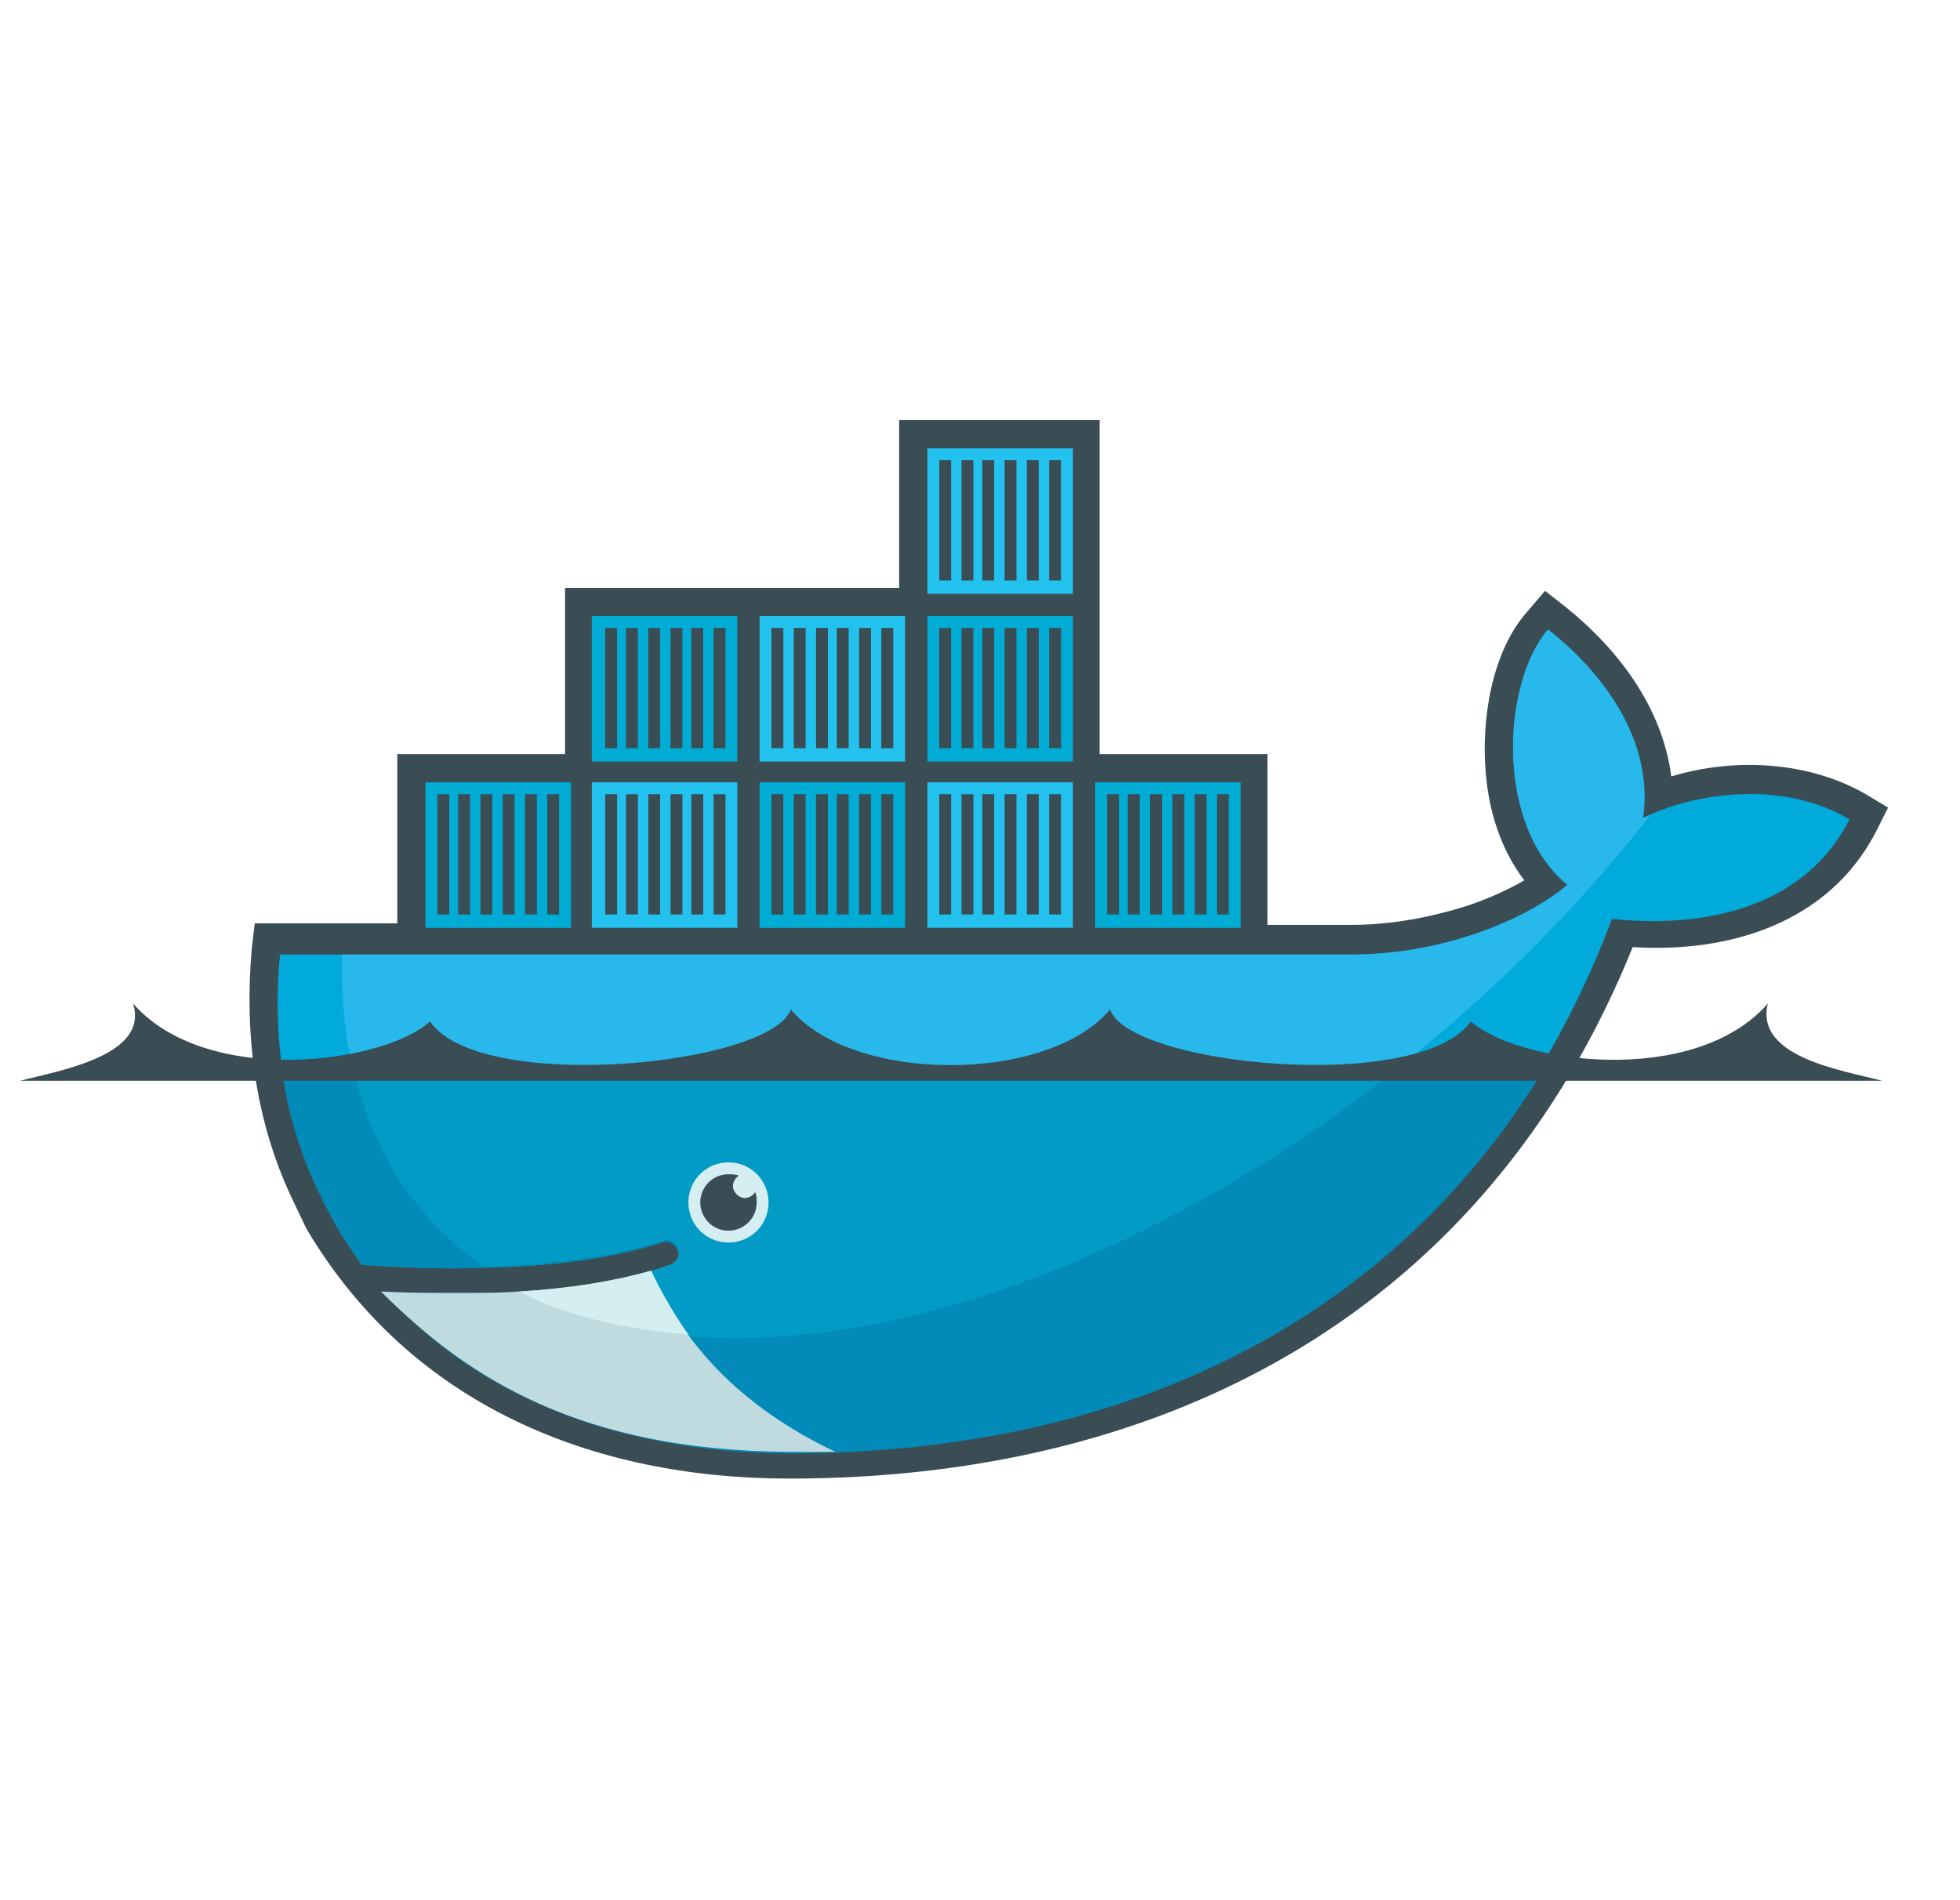 <svg width="33" height="32" viewBox="0 0 33 32" fill="none" xmlns="http://www.w3.org/2000/svg">
<path fill-rule="evenodd" clip-rule="evenodd" d="M18.514 12.7H21.339V15.575H22.764C23.414 15.575 24.089 15.45 24.714 15.25C25.014 15.15 25.364 15 25.664 14.825C25.264 14.3 25.064 13.65 25.014 13C24.939 12.125 25.114 10.975 25.714 10.3L26.014 9.95L26.364 10.225C27.264 10.95 27.989 11.925 28.139 13.075C29.214 12.75 30.464 12.825 31.414 13.375L31.789 13.6L31.589 14C30.789 15.55 29.114 16.05 27.489 15.95C25.039 22.025 19.739 24.9 13.289 24.9C9.964 24.9 6.914 23.65 5.164 20.7L5.139 20.65L4.889 20.125C4.289 18.825 4.114 17.4 4.239 15.975L4.289 15.55H6.689V12.7H9.514V9.9H15.139V7.075H18.514V12.7Z" fill="#3A4D54"/>
<path d="M27.665 13.775C27.865 12.3 26.765 11.15 26.065 10.6C25.29 11.5 25.165 13.9 26.39 14.9C25.69 15.5 24.265 16.075 22.765 16.075H4.715C4.565 17.625 4.84 19.05 5.465 20.275L5.665 20.65C5.79 20.875 5.94 21.075 6.09 21.3C6.84 21.35 7.515 21.375 8.14 21.35C9.365 21.325 10.365 21.175 11.14 20.925C11.265 20.875 11.365 20.95 11.415 21.05C11.465 21.175 11.39 21.275 11.29 21.325C11.19 21.35 11.09 21.4 10.965 21.425C10.365 21.6 9.715 21.7 8.89 21.75H8.74C8.415 21.775 8.065 21.775 7.69 21.775C7.29 21.775 6.915 21.775 6.465 21.75C7.965 23.45 10.315 24.45 13.265 24.45C19.515 24.45 24.815 21.675 27.14 15.475C28.815 15.65 30.415 15.225 31.14 13.8C30.015 13.125 28.515 13.35 27.665 13.775Z" fill="#00AADA"/>
<path d="M27.664 13.775C27.864 12.3 26.764 11.15 26.064 10.6C25.289 11.5 25.164 13.9 26.389 14.9C25.689 15.5 24.264 16.075 22.764 16.075H5.764C5.689 18.45 6.564 20.25 8.139 21.325C9.364 21.3 10.364 21.15 11.139 20.9C11.264 20.85 11.364 20.925 11.414 21.025C11.464 21.15 11.389 21.25 11.289 21.3C11.189 21.325 11.089 21.375 10.964 21.4C10.364 21.575 9.664 21.7 8.839 21.75L8.814 21.725C10.939 22.825 14.014 22.8 17.564 21.45C21.514 19.925 25.214 17.025 27.789 13.725C27.739 13.75 27.689 13.75 27.664 13.775Z" fill="#28B8EB"/>
<path d="M4.739 17.95C4.839 18.775 5.089 19.55 5.464 20.275L5.664 20.65C5.789 20.875 5.939 21.075 6.089 21.3C6.839 21.35 7.514 21.375 8.139 21.35C9.364 21.325 10.364 21.175 11.139 20.925C11.264 20.875 11.364 20.95 11.414 21.05C11.464 21.175 11.389 21.275 11.289 21.325C11.189 21.35 11.089 21.4 10.964 21.425C10.364 21.6 9.664 21.725 8.839 21.775H8.739C8.414 21.8 8.064 21.8 7.714 21.8C7.314 21.8 6.914 21.8 6.489 21.775C7.989 23.475 10.364 24.475 13.314 24.475C18.664 24.475 23.314 22.45 26.014 17.975H4.739V17.95Z" fill="#028BB8"/>
<path d="M5.939 17.95C6.264 19.4 7.014 20.55 8.139 21.325C9.364 21.3 10.364 21.15 11.139 20.9C11.264 20.85 11.364 20.925 11.415 21.025C11.464 21.15 11.389 21.25 11.29 21.3C11.19 21.325 11.089 21.375 10.964 21.4C10.364 21.575 9.664 21.7 8.814 21.75C10.94 22.85 14.014 22.825 17.54 21.475C19.665 20.65 21.739 19.425 23.59 17.95H5.939Z" fill="#019BC6"/>
<path fill-rule="evenodd" clip-rule="evenodd" d="M7.164 13.175H9.614V15.625H7.164V13.175ZM7.364 13.375H7.564V15.4H7.364V13.375ZM7.714 13.375H7.914V15.4H7.714V13.375ZM8.089 13.375H8.289V15.4H8.089V13.375ZM8.464 13.375H8.664V15.4H8.464V13.375ZM8.839 13.375H9.039V15.4H8.839V13.375ZM9.214 13.375H9.414V15.4H9.214V13.375ZM9.964 10.375H12.414V12.825H9.964V10.375ZM10.189 10.575H10.389V12.6H10.189V10.575ZM10.539 10.575H10.739V12.6H10.539V10.575ZM10.914 10.575H11.114V12.6H10.914V10.575ZM11.289 10.575H11.489V12.6H11.289V10.575ZM11.639 10.575H11.839V12.6H11.639V10.575ZM12.014 10.575H12.214V12.6H12.014V10.575Z" fill="#00ACD3"/>
<path fill-rule="evenodd" clip-rule="evenodd" d="M9.965 13.175H12.415V15.625H9.965V13.175ZM10.19 13.375H10.39V15.4H10.19V13.375ZM10.54 13.375H10.74V15.4H10.54V13.375ZM10.915 13.375H11.115V15.4H10.915V13.375ZM11.29 13.375H11.49V15.4H11.29V13.375ZM11.64 13.375H11.84V15.4H11.64V13.375ZM12.015 13.375H12.215V15.4H12.015V13.375Z" fill="#23C2EE"/>
<path fill-rule="evenodd" clip-rule="evenodd" d="M12.789 13.175H15.239V15.625H12.789V13.175ZM12.989 13.375H13.189V15.4H12.989V13.375ZM13.364 13.375H13.564V15.4H13.364V13.375ZM13.739 13.375H13.939V15.4H13.739V13.375ZM14.089 13.375H14.289V15.4H14.089V13.375ZM14.464 13.375H14.664V15.4H14.464V13.375ZM14.839 13.375H15.039V15.4H14.839V13.375Z" fill="#00ACD3"/>
<path fill-rule="evenodd" clip-rule="evenodd" d="M12.789 10.375H15.239V12.825H12.789V10.375ZM12.989 10.575H13.189V12.6H12.989V10.575ZM13.364 10.575H13.564V12.6H13.364V10.575ZM13.739 10.575H13.939V12.6H13.739V10.575ZM14.089 10.575H14.289V12.6H14.089V10.575ZM14.464 10.575H14.664V12.6H14.464V10.575ZM14.839 10.575H15.039V12.6H14.839V10.575ZM15.614 13.175H18.064V15.625H15.614V13.175ZM15.814 13.375H16.014V15.4H15.814V13.375ZM16.189 13.375H16.389V15.4H16.189V13.375ZM16.539 13.375H16.739V15.4H16.539V13.375ZM16.914 13.375H17.114V15.4H16.914V13.375ZM17.289 13.375H17.489V15.4H17.289V13.375ZM17.664 13.375H17.864V15.4H17.664V13.375Z" fill="#23C2EE"/>
<path fill-rule="evenodd" clip-rule="evenodd" d="M15.614 10.375H18.064V12.825H15.614V10.375ZM15.814 10.575H16.014V12.6H15.814V10.575ZM16.189 10.575H16.389V12.6H16.189V10.575ZM16.539 10.575H16.739V12.6H16.539V10.575ZM16.914 10.575H17.114V12.6H16.914V10.575ZM17.289 10.575H17.489V12.6H17.289V10.575ZM17.664 10.575H17.864V12.6H17.664V10.575Z" fill="#00ACD3"/>
<path fill-rule="evenodd" clip-rule="evenodd" d="M15.614 7.55H18.064V10H15.614V7.55ZM15.814 7.75H16.014V9.775H15.814V7.75ZM16.189 7.75H16.389V9.775H16.189V7.75ZM16.539 7.75H16.739V9.775H16.539V7.75ZM16.914 7.75H17.114V9.775H16.914V7.75ZM17.289 7.75H17.489V9.775H17.289V7.75ZM17.664 7.75H17.864V9.775H17.664V7.75Z" fill="#23C2EE"/>
<path fill-rule="evenodd" clip-rule="evenodd" d="M18.439 13.175H20.89V15.625H18.439V13.175ZM18.64 13.375H18.84V15.4H18.64V13.375ZM18.989 13.375H19.189V15.4H18.989V13.375ZM19.364 13.375H19.564V15.4H19.364V13.375ZM19.739 13.375H19.939V15.4H19.739V13.375ZM20.114 13.375H20.314V15.4H20.114V13.375ZM20.489 13.375H20.689V15.4H20.489V13.375Z" fill="#00ACD3"/>
<path fill-rule="evenodd" clip-rule="evenodd" d="M12.265 19.575C12.64 19.575 12.94 19.875 12.94 20.25C12.94 20.625 12.64 20.925 12.265 20.925C11.89 20.925 11.59 20.625 11.59 20.25C11.59 19.875 11.89 19.575 12.265 19.575Z" fill="#D4EEF1"/>
<path fill-rule="evenodd" clip-rule="evenodd" d="M12.265 19.775C12.315 19.775 12.39 19.775 12.44 19.8C12.39 19.825 12.34 19.9 12.34 19.975C12.34 20.075 12.44 20.175 12.54 20.175C12.615 20.175 12.69 20.125 12.715 20.075C12.74 20.125 12.74 20.2 12.74 20.25C12.74 20.525 12.515 20.725 12.265 20.725C11.99 20.725 11.79 20.5 11.79 20.25C11.79 20 11.99 19.775 12.265 19.775ZM0.34 18.2H31.69C31.015 18.025 29.54 17.8 29.765 16.9C28.515 18.325 25.54 17.9 24.765 17.2C23.915 18.425 19.015 17.95 18.69 17C17.64 18.25 14.365 18.25 13.315 17C12.965 17.95 8.065 18.425 7.24 17.2C6.49 17.9 3.49 18.325 2.24 16.9C2.515 17.775 1.015 18.025 0.34 18.2Z" fill="#3A4D54"/>
<path d="M14.064 24.45C12.389 23.65 11.489 22.575 10.964 21.4C10.339 21.575 9.589 21.7 8.739 21.75C8.414 21.775 8.064 21.775 7.714 21.775C7.289 21.775 6.864 21.775 6.414 21.75C7.914 23.25 9.814 24.425 13.289 24.45H14.064Z" fill="#BFDBE0"/>
<path d="M11.589 22.475C11.364 22.15 11.139 21.775 10.964 21.4C10.339 21.575 9.589 21.7 8.739 21.75C9.314 22.05 10.164 22.35 11.589 22.475Z" fill="#D4EEF1"/>
</svg>
